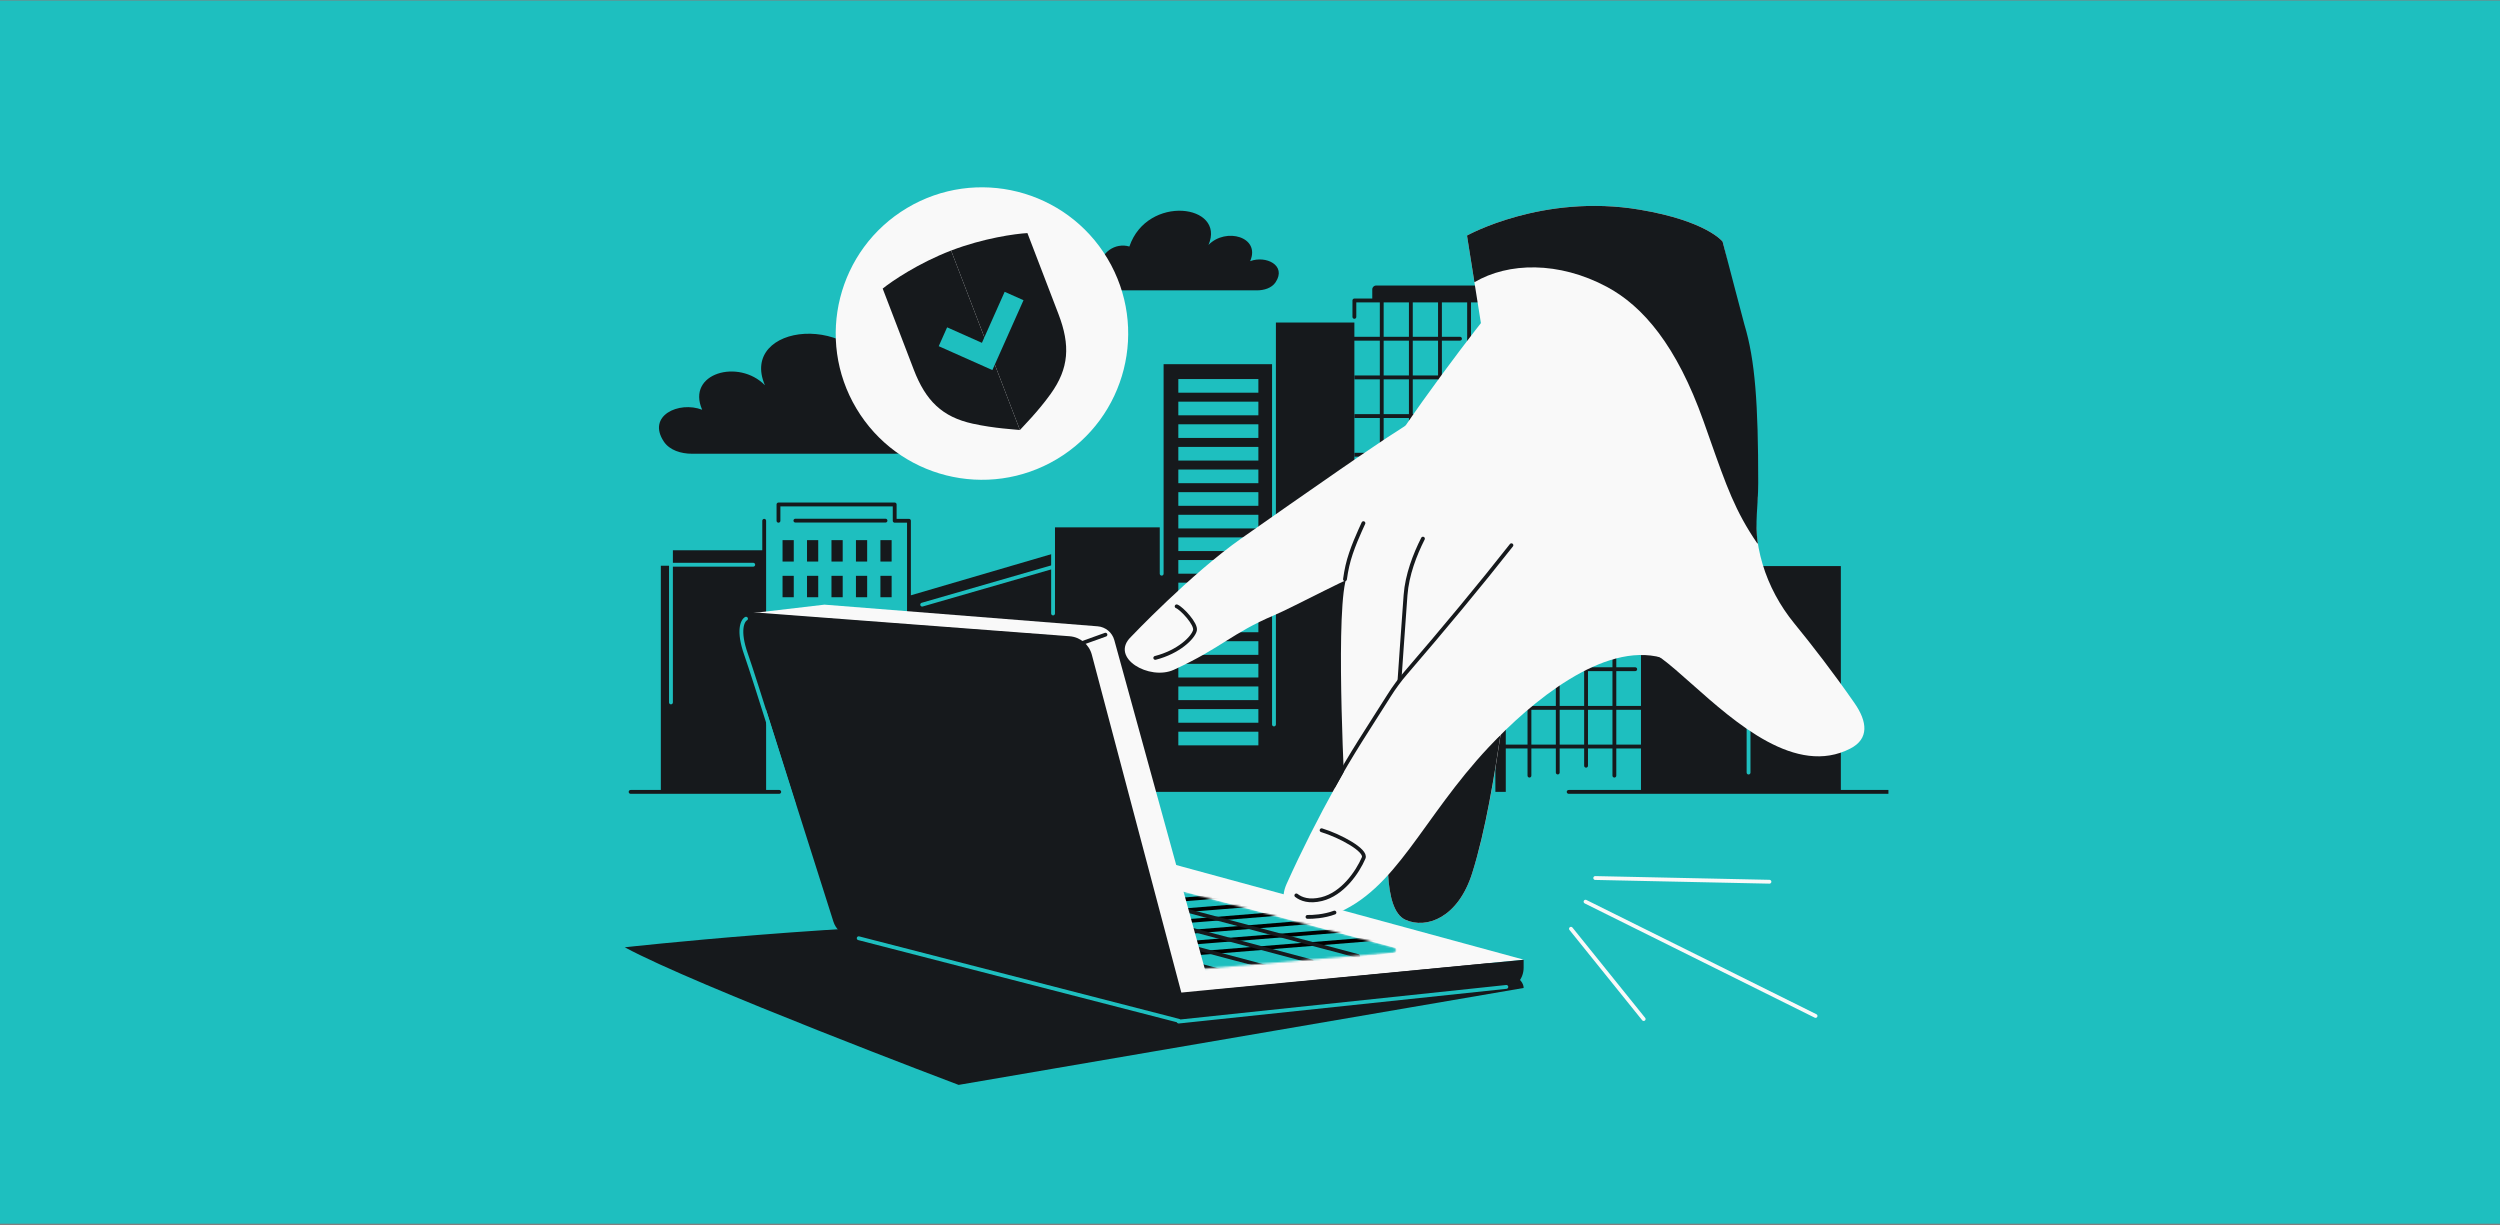 <svg width="1304" height="639" viewBox="0 0 1304 639" fill="none" xmlns="http://www.w3.org/2000/svg">
<rect x="0" y="0" width="1304" height="639" fill="#808080" stroke="none"/>
<rect width="1304" height="638" transform="matrix(1 0 0 -1 0 638.282)" fill="#1EBFBF"/>
<g clip-path="url(#clip0_678_45)">
<path d="M366.248 213.732C357.847 194.604 385.356 186.966 398.992 200.956C385.177 169.005 447.117 160.949 461.185 202.215C472.291 198.852 484.332 207.167 484.332 219.047C484.332 228.792 476.381 236.672 466.549 236.672C431.349 236.672 396.136 236.64 360.932 236.672C355.239 236.672 349.283 234.856 346.271 230.347C337.26 216.862 354.088 209.045 366.248 213.732Z" fill="#16191C"/>
<path d="M606.284 418.746H914.959H960.184V295.267H914.959V257.813H879.146V201.74H769.262V168.232H664.429V189.956H606.284L606.284 275.07H549.282L549.282 418.746H606.284Z" fill="#16191C"/>
<path d="M880.157 245.698L880.157 284.529" stroke="#1EBFBF" stroke-width="2" stroke-linecap="round"/>
<path d="M915.893 314.306V290.955" stroke="#1EBFBF" stroke-width="2" stroke-linecap="round"/>
<path d="M664.509 155.742V377.887" stroke="#1EBFBF" stroke-width="2" stroke-linecap="round"/>
<path d="M912.046 254.799V402.975" stroke="#1EBFBF" stroke-width="2" stroke-linecap="round"/>
<rect x="706.446" y="156.723" width="73.546" height="263.122" fill="#1EBFBF"/>
<path d="M779.992 156.723H706.446V165.287M779.992 349.399V165.287" stroke="#16191C" stroke-width="2" stroke-linecap="round" stroke-linejoin="round"/>
<path d="M719.715 411.875C719.715 412.427 720.163 412.875 720.715 412.875C721.268 412.875 721.715 412.427 721.715 411.875H719.715ZM719.715 152.828V411.875H721.715V152.828H719.715Z" fill="#16191C"/>
<path d="M735.9 152.828V372.806" stroke="#16191C" stroke-width="2" stroke-linecap="round"/>
<path d="M751.085 152.828V324.406" stroke="#16191C" stroke-width="2" stroke-linecap="round"/>
<path d="M766.27 152.828L766.27 319.99" stroke="#16191C" stroke-width="2" stroke-linecap="round"/>
<path d="M761.535 176.679L706.445 176.679" stroke="#16191C" stroke-width="2" stroke-linecap="round"/>
<path d="M779.992 197.848C780.545 197.848 780.992 197.401 780.992 196.848C780.992 196.296 780.545 195.848 779.992 195.848L779.992 197.848ZM779.992 195.848L706.446 195.848L706.446 197.848L779.992 197.848L779.992 195.848Z" fill="#16191C"/>
<path d="M779.992 218.017C780.545 218.017 780.992 217.57 780.992 217.017C780.992 216.465 780.545 216.017 779.992 216.017L779.992 218.017ZM779.992 216.017L706.446 216.017L706.446 218.017L779.992 218.017L779.992 216.017Z" fill="#16191C"/>
<path d="M779.992 238.186C780.545 238.186 780.992 237.739 780.992 237.186C780.992 236.634 780.545 236.186 779.992 236.186L779.992 238.186ZM779.992 236.186L706.446 236.186L706.446 238.186L779.992 238.186L779.992 236.186Z" fill="#16191C"/>
<path d="M779.992 258.355C780.545 258.355 780.992 257.908 780.992 257.355C780.992 256.803 780.545 256.355 779.992 256.355L779.992 258.355ZM779.992 256.355L706.446 256.355L706.446 258.355L779.992 258.355L779.992 256.355Z" fill="#16191C"/>
<path d="M779.992 278.524C780.545 278.524 780.992 278.077 780.992 277.524C780.992 276.972 780.545 276.524 779.992 276.524L779.992 278.524ZM779.992 276.524L706.446 276.524L706.446 278.524L779.992 278.524L779.992 276.524Z" fill="#16191C"/>
<path d="M779.992 298.693C780.545 298.693 780.992 298.246 780.992 297.693C780.992 297.141 780.545 296.693 779.992 296.693L779.992 298.693ZM779.992 296.693L706.446 296.693L706.446 298.693L779.992 298.693L779.992 296.693Z" fill="#16191C"/>
<path d="M706.446 338.032L743.219 338.032" stroke="#16191C" stroke-width="2" stroke-linecap="round"/>
<path d="M739.454 359.201C740.006 359.201 740.454 358.753 740.454 358.201C740.454 357.648 740.006 357.201 739.454 357.201L739.454 359.201ZM739.454 357.201L706.446 357.201L706.446 359.201L739.454 359.201L739.454 357.201Z" fill="#16191C"/>
<path d="M726.99 378.887C727.543 378.887 727.99 378.439 727.99 377.887C727.99 377.334 727.543 376.887 726.99 376.887L726.99 378.887ZM726.99 376.887L706.446 376.887L706.446 378.887L726.99 378.887L726.99 376.887Z" fill="#16191C"/>
<path d="M726.99 398.573C727.543 398.573 727.99 398.125 727.99 397.573C727.99 397.02 727.543 396.573 726.99 396.573L726.99 398.573ZM726.99 396.573L706.446 396.573L706.446 398.573L726.99 398.573L726.99 396.573Z" fill="#16191C"/>
<path d="M744.423 318.863C744.975 318.863 745.423 318.415 745.423 317.863C745.423 317.31 744.975 316.863 744.423 316.863L744.423 318.863ZM744.423 316.863L706.446 316.863L706.446 318.863L744.423 318.863L744.423 316.863Z" fill="#16191C"/>
<path d="M715.776 156.723H771.211V150.935C771.211 149.83 770.315 148.935 769.211 148.935H717.776C716.672 148.935 715.776 149.83 715.776 150.935V156.723Z" fill="#16191C"/>
<path d="M340.875 512.572H649.551V501.187V389.093V351.64L555.303 343.088V287.014L461.982 314.355V278.462L399.021 287.014H349.92V295.081H344.695L344.695 417.622L340.875 512.572Z" fill="#16191C"/>
<path d="M605.933 299.248L605.933 177.012" stroke="#1EBFBF" stroke-width="2" stroke-linecap="round"/>
<path d="M549.282 319.99L549.282 268.515" stroke="#1EBFBF" stroke-width="2" stroke-linecap="round"/>
<path d="M567.685 418.196L567.685 330.127" stroke="#1EBFBF" stroke-width="2" stroke-linecap="round"/>
<path d="M556.179 418.196L556.179 330.127" stroke="#1EBFBF" stroke-width="2" stroke-linecap="round"/>
<path d="M544.673 418.196L544.673 330.127" stroke="#1EBFBF" stroke-width="2" stroke-linecap="round"/>
<path d="M533.168 418.196L533.168 330.127" stroke="#1EBFBF" stroke-width="2" stroke-linecap="round"/>
<path d="M521.662 418.196L521.662 330.127" stroke="#1EBFBF" stroke-width="2" stroke-linecap="round"/>
<path fill-rule="evenodd" clip-rule="evenodd" d="M466.669 263.129H406.051V271.636H398.606V498.013H474.113V271.636H466.669V263.129Z" fill="#1EBFBF"/>
<path d="M406.051 271.636V263.129H466.669V271.636H474.113V498.013H398.606V271.636" stroke="#16191C" stroke-width="2" stroke-linecap="round" stroke-linejoin="round"/>
<path d="M349.975 285.075V294.561M349.975 366.386V294.561M349.975 294.561H392.889" stroke="#1EBFBF" stroke-width="2" stroke-linecap="round" stroke-linejoin="round"/>
<path d="M414.873 271.557H461.876" stroke="#16191C" stroke-width="2" stroke-linecap="round"/>
<rect x="408.177" y="281.738" width="5.849" height="11.167" fill="#16191C"/>
<rect x="420.939" y="281.738" width="5.849" height="11.167" fill="#16191C"/>
<rect x="433.7" y="281.738" width="5.849" height="11.167" fill="#16191C"/>
<rect x="446.463" y="281.738" width="5.849" height="11.167" fill="#16191C"/>
<rect x="408.177" y="300.35" width="5.849" height="11.167" fill="#16191C"/>
<rect x="420.939" y="300.35" width="5.849" height="11.167" fill="#16191C"/>
<rect x="433.7" y="300.35" width="5.849" height="11.167" fill="#16191C"/>
<rect x="446.463" y="300.35" width="5.849" height="11.167" fill="#16191C"/>
<rect x="408.177" y="318.961" width="5.849" height="11.167" fill="#16191C"/>
<rect x="420.939" y="318.961" width="5.849" height="11.167" fill="#16191C"/>
<rect x="433.7" y="318.961" width="5.849" height="11.167" fill="#16191C"/>
<rect x="446.463" y="318.961" width="5.849" height="11.167" fill="#16191C"/>
<rect x="408.177" y="337.571" width="5.849" height="11.167" fill="#16191C"/>
<rect x="420.939" y="337.571" width="5.849" height="11.167" fill="#16191C"/>
<rect x="433.7" y="337.571" width="5.849" height="11.167" fill="#16191C"/>
<rect x="446.463" y="337.571" width="5.849" height="11.167" fill="#16191C"/>
<rect x="408.177" y="356.182" width="5.849" height="11.167" fill="#16191C"/>
<rect x="420.939" y="356.182" width="5.849" height="11.167" fill="#16191C"/>
<rect x="420.939" y="374.792" width="5.849" height="11.167" fill="#16191C"/>
<rect x="420.939" y="393.403" width="5.849" height="11.167" fill="#16191C"/>
<rect x="433.7" y="356.182" width="5.849" height="11.167" fill="#16191C"/>
<rect x="433.7" y="374.792" width="5.849" height="11.167" fill="#16191C"/>
<rect x="433.7" y="393.403" width="5.849" height="11.167" fill="#16191C"/>
<rect x="446.463" y="356.182" width="5.849" height="11.167" fill="#16191C"/>
<rect x="446.463" y="374.792" width="5.849" height="11.167" fill="#16191C"/>
<rect x="446.463" y="393.403" width="5.849" height="11.167" fill="#16191C"/>
<rect x="459.224" y="281.738" width="5.849" height="11.167" fill="#16191C"/>
<rect x="459.224" y="300.35" width="5.849" height="11.167" fill="#16191C"/>
<rect x="459.224" y="318.961" width="5.849" height="11.167" fill="#16191C"/>
<rect x="459.224" y="337.571" width="5.849" height="11.167" fill="#16191C"/>
<rect x="459.224" y="356.182" width="5.849" height="11.167" fill="#16191C"/>
<rect x="459.224" y="374.793" width="5.849" height="11.167" fill="#16191C"/>
<rect x="459.224" y="393.403" width="5.849" height="11.167" fill="#16191C"/>
<path d="M549.282 295.676L481.01 315.384" stroke="#1EBFBF" stroke-width="2" stroke-linecap="round"/>
<path d="M554.778 458.236V503.474H625.36V458.236H554.778Z" fill="#1EBFBF"/>
<rect width="71.518" height="263.122" transform="matrix(-1 0 0 1 855.934 268.593)" fill="#1EBFBF"/>
<path d="M784.416 268.593H855.934V280.906M784.416 461.269V277.157" stroke="#16191C" stroke-width="2" stroke-linecap="round" stroke-linejoin="round"/>
<path d="M842.058 264.698L842.058 404.57" stroke="#16191C" stroke-width="2" stroke-linecap="round"/>
<path d="M827.292 264.698V399.405" stroke="#16191C" stroke-width="2" stroke-linecap="round"/>
<path d="M812.525 264.698V402.949" stroke="#16191C" stroke-width="2" stroke-linecap="round"/>
<path d="M797.759 264.698L797.759 404.57" stroke="#16191C" stroke-width="2" stroke-linecap="round"/>
<path d="M784.416 288.549L855.934 288.549" stroke="#16191C" stroke-width="2" stroke-linecap="round"/>
<path d="M784.416 309.718C783.863 309.718 783.416 309.27 783.416 308.718C783.416 308.166 783.863 307.718 784.416 307.718L784.416 309.718ZM784.416 307.718L855.934 307.718L855.934 309.718L784.416 309.718L784.416 307.718Z" fill="#16191C"/>
<path d="M779.993 327.887C779.44 327.887 778.993 328.335 778.993 328.887C778.993 329.439 779.44 329.887 779.993 329.887L779.993 327.887ZM779.993 329.887L855.934 329.887L855.934 327.887L779.993 327.887L779.993 329.887Z" fill="#16191C"/>
<path d="M785.408 349.056L852.935 349.056" stroke="#16191C" stroke-width="2" stroke-linecap="round"/>
<path d="M784.416 369.225L861.656 369.225" stroke="#16191C" stroke-width="2" stroke-linecap="round"/>
<path d="M784.416 390.394C783.863 390.394 783.416 389.946 783.416 389.394C783.416 388.842 783.863 388.394 784.416 388.394L784.416 390.394ZM784.416 388.394L855.934 388.394L855.934 390.394L784.416 390.394L784.416 388.394Z" fill="#16191C"/>
<path d="M855.934 449.901L820.175 449.901" stroke="#16191C" stroke-width="2" stroke-linecap="round"/>
<path d="M823.836 471.07C823.284 471.07 822.836 470.623 822.836 470.07C822.836 469.518 823.284 469.07 823.836 469.07L823.836 471.07ZM823.836 469.07L855.934 469.071L855.934 471.071L823.836 471.07L823.836 469.07Z" fill="#16191C"/>
<path d="M835.956 490.757C835.404 490.757 834.956 490.309 834.956 489.757C834.956 489.204 835.404 488.757 835.956 488.757L835.956 490.757ZM835.956 488.757L855.934 488.757L855.934 490.757L835.956 490.757L835.956 488.757Z" fill="#16191C"/>
<path d="M835.956 510.443C835.404 510.443 834.956 509.995 834.956 509.442C834.956 508.89 835.404 508.443 835.956 508.443L835.956 510.443ZM835.956 508.443L855.934 508.443L855.934 510.443L835.956 510.443L835.956 508.443Z" fill="#16191C"/>
<path d="M819.004 430.732C818.452 430.732 818.004 430.285 818.004 429.732C818.004 429.18 818.452 428.732 819.004 428.732L819.004 430.732ZM819.004 428.732L855.934 428.732L855.934 430.732L819.004 430.732L819.004 428.732Z" fill="#16191C"/>
<path d="M846.861 268.593H792.955V262.805C792.955 261.7 793.851 260.805 794.955 260.805H844.861C845.965 260.805 846.861 261.7 846.861 262.805V268.593Z" fill="#16191C"/>
<rect x="614.615" y="197.71" width="41.753" height="7.118" fill="#1EBFBF"/>
<rect x="614.615" y="209.511" width="41.753" height="7.118" fill="#1EBFBF"/>
<rect x="614.615" y="221.312" width="41.753" height="7.118" fill="#1EBFBF"/>
<rect x="614.615" y="233.113" width="41.753" height="7.118" fill="#1EBFBF"/>
<rect x="614.615" y="244.914" width="41.753" height="7.118" fill="#1EBFBF"/>
<rect x="614.615" y="256.714" width="41.753" height="7.118" fill="#1EBFBF"/>
<rect x="614.615" y="268.515" width="41.753" height="7.118" fill="#1EBFBF"/>
<rect x="614.615" y="280.316" width="41.753" height="7.118" fill="#1EBFBF"/>
<rect x="614.615" y="292.117" width="41.753" height="7.118" fill="#1EBFBF"/>
<rect x="614.615" y="303.918" width="41.753" height="7.118" fill="#1EBFBF"/>
<rect x="614.615" y="322.656" width="41.753" height="7.118" fill="#1EBFBF"/>
<rect x="614.615" y="334.457" width="41.753" height="7.118" fill="#1EBFBF"/>
<rect x="614.615" y="346.258" width="41.753" height="7.118" fill="#1EBFBF"/>
<rect x="614.615" y="358.059" width="41.753" height="7.118" fill="#1EBFBF"/>
<rect x="614.615" y="369.86" width="41.753" height="7.118" fill="#1EBFBF"/>
<rect x="614.615" y="381.66" width="41.753" height="7.118" fill="#1EBFBF"/>
<rect x="614.615" y="417.063" width="41.753" height="7.118" fill="#1EBFBF"/>
<rect x="614.615" y="428.864" width="41.753" height="7.118" fill="#1EBFBF"/>
<path d="M883.189 458.236V503.474H953.77V458.236H883.189Z" fill="#1EBFBF"/>
<path d="M652.073 136.23C657.647 123.539 639.395 118.471 630.347 127.754C639.513 106.554 598.416 101.209 589.081 128.589C581.713 126.358 573.724 131.875 573.724 139.757C573.724 146.223 578.999 151.451 585.523 151.451C608.878 151.451 632.242 151.43 655.6 151.451C659.377 151.451 663.329 150.247 665.328 147.255C671.306 138.307 660.141 133.121 652.073 136.23Z" fill="#16191C"/>
<circle cx="76.231" cy="76.231" r="76.231" transform="matrix(-0.859 0.513 0.513 0.859 538.564 69.393)" fill="#F9F9F9"/>
<path d="M460.409 150.525C465.259 146.613 479.186 137.167 496.097 130.683L531.991 224.294C529.304 223.977 518.749 223.482 507.447 221.005C491.48 217.506 482.859 209.074 476.619 192.801L460.409 150.525Z" fill="#16191C"/>
<path d="M535.902 121.578C529.679 121.911 513.007 124.199 496.097 130.683L531.991 224.294C533.778 222.262 541.296 214.837 548.045 205.439C557.579 192.162 558.352 180.127 552.112 163.854L535.902 121.578Z" fill="#16191C"/>
<path d="M491.828 175.65L514.894 185.93L528.947 154.397" stroke="#1EBFBF" stroke-width="10.763"/>
<rect x="215.206" y="413.047" width="826.613" height="128.928" fill="#1EBFBF"/>
<path d="M985.428 413.047H818.211M406.449 413.047H328.924" stroke="#16191C" stroke-width="2" stroke-linecap="round"/>
<path d="M922.941 459.912L832.064 457.97M827.02 470.316L946.993 529.918M857.34 531.536L819.416 484.441" stroke="#F9F9F9" stroke-width="2" stroke-linecap="round"/>
<path d="M794.728 515.327L500.019 565.881C500.019 565.881 362.276 513.885 325.887 494.108C325.887 494.108 442.878 481.049 539.646 481.049C680.524 481.049 794.728 496.396 794.728 515.327Z" fill="#16191C"/>
<path d="M612.749 450.994L794.842 500.583L629.903 516.643L612.749 450.994Z" fill="#F9F9F9"/>
<mask id="mask0_678_45" style="mask-type:alpha" maskUnits="userSpaceOnUse" x="615" y="464" width="114" height="42">
<path d="M615.7 464.652L727.123 494.255C728.545 494.632 728.363 496.705 726.897 496.83L626.883 505.355L615.7 464.652Z" fill="#1EBFBF"/>
</mask>
<g mask="url(#mask0_678_45)">
<path d="M615.7 464.652L727.659 494.397C729.062 494.77 728.911 496.807 727.469 496.969L626.671 508.289L615.7 464.652Z" fill="#1EBFBF"/>
<path d="M610.644 498.343L734.408 488.348" stroke="black" stroke-width="2" stroke-linecap="round"/>
<path d="M610.644 486.877L700.942 479.585" stroke="black" stroke-width="2" stroke-linecap="round"/>
<path d="M610.644 475.411L700.942 468.119" stroke="black" stroke-width="2" stroke-linecap="round"/>
<path d="M610.644 492.609L700.942 485.317" stroke="black" stroke-width="2" stroke-linecap="round"/>
<path d="M610.644 481.145L700.942 473.853" stroke="black" stroke-width="2" stroke-linecap="round"/>
<path d="M610.644 469.679L700.942 462.387" stroke="black" stroke-width="2" stroke-linecap="round"/>
<path d="M708.361 498.682L618.713 474.886" stroke="#16191C" stroke-width="2" stroke-linecap="round"/>
<path d="M684.274 501.518L594.626 477.723" stroke="#16191C" stroke-width="2" stroke-linecap="round"/>
<path d="M660.52 504.355L570.872 480.56" stroke="#16191C" stroke-width="2" stroke-linecap="round"/>
<path d="M639.448 507.192L549.8 483.396" stroke="#16191C" stroke-width="2" stroke-linecap="round"/>
</g>
<path fill-rule="evenodd" clip-rule="evenodd" d="M430.037 315.384L393.008 319.732L550.537 331.619C557.5 332.145 563.368 337.021 565.157 343.772L615.479 533.567L635.265 530.215L581.221 333.879C580.122 329.885 576.639 327.008 572.51 326.68L430.037 315.384Z" fill="#F9F9F9"/>
<path d="M387.235 331.251C385.319 325.218 390.111 319.162 396.423 319.64L557.915 331.869C563.435 332.287 568.084 336.154 569.501 341.504L620.372 533.567L443.043 488.558C439.086 487.554 435.928 484.577 434.692 480.686L387.235 331.251Z" fill="#16191C"/>
<path d="M794.729 500.624L611.354 518.171L615.487 533.571L784.108 516.512C790.14 515.902 794.729 510.825 794.729 504.762V500.624Z" fill="#16191C"/>
<path d="M614.796 532.419L447.897 489.384M389.123 322.706C387.298 323.719 384.744 328.847 389.123 341.252C393.501 353.657 413.892 419.029 413.892 419.029" stroke="#1EBFBF" stroke-width="2" stroke-linecap="round"/>
<path d="M785.711 514.77L614.797 532.854" stroke="#1EBFBF" stroke-width="2" stroke-linecap="round"/>
<path d="M564.754 335.31L576.6 331.053" stroke="#16191C" stroke-width="2" stroke-linecap="round"/>
<path d="M738.605 218.833C746.64 214.73 737.648 240.658 751.196 227.251C751.714 242.862 756.456 269.695 755.469 281.587C754.482 293.479 732.43 291.129 715.444 297.064C706.925 299.183 675.29 316.38 664.49 320.953C642.55 330.243 637.265 337.862 612.317 349.336C599.583 355.192 578.643 343.137 589.871 332.228C589.871 332.228 621.098 299.325 647.684 280.695C674.27 262.066 727.796 224.351 738.605 218.833Z" fill="#F9F9F9"/>
<path d="M701.666 303.754C704.394 290.905 711.966 272.502 711.966 272.502L757.203 286.307L748.526 338.826V441.607L694.724 449.034L701.666 418.661C701.666 418.661 696.652 327.369 701.666 303.754Z" fill="#F9F9F9"/>
<path d="M711.166 272.874C709.436 276.729 704.714 286.531 702.766 295.273C702.293 297.394 701.876 299.703 701.543 302.125" stroke="#16191C" stroke-width="2" stroke-linecap="round"/>
<path d="M733.133 310.434C734.836 287.411 752.11 264.662 752.11 264.662L798.618 279.789L782.848 340.328C782.848 340.328 786.578 357.371 782.848 382.299C779.724 403.174 775.271 432.006 767.909 455.392C760.547 478.777 744.017 484.68 733.133 479.793C722.528 475.032 723.034 449.325 724.802 426.402C728.293 381.132 730.49 346.154 733.133 310.434Z" fill="#F9F9F9"/>
<path d="M724.801 426.402C728.292 381.132 730.489 346.154 733.132 310.434C733.917 299.813 738.017 289.25 742.206 280.953" stroke="#16191C" stroke-width="2" stroke-linecap="round"/>
<path fill-rule="evenodd" clip-rule="evenodd" d="M782.668 383.228C779.561 403.906 775.025 432.786 767.908 455.392C760.546 478.777 744.016 484.68 733.131 479.794C727.093 477.083 724.657 467.581 724.005 455.669C733.131 444.644 743.954 430.362 755.937 411.882C764.537 398.618 778.831 386.557 782.668 383.228Z" fill="#16191C"/>
<path d="M695.84 476.96C676.885 484.327 664.942 474.685 671.119 460.989C687.272 425.173 704.566 395.238 726.951 358.962C727.927 357.38 729.031 355.878 730.247 354.472C761.621 318.19 793.706 278.956 811.078 254.071L867.487 294.775C867.487 294.775 878.41 346.276 866.77 343.049C836.281 334.597 798.643 366.155 776.589 389.634C741.532 426.955 728.5 464.267 695.84 476.96Z" fill="#F9F9F9"/>
<path d="M695.527 410.231C704.522 393.586 714.009 379.526 724.569 362.75C727.147 358.655 730.014 354.747 733.172 351.081C752.717 328.395 772.352 304.775 788.358 284.39" stroke="#16191C" stroke-width="2" stroke-linecap="round"/>
<path d="M681.989 478.253C684.447 478.343 690.7 478.017 696.054 475.99" stroke="#16191C" stroke-width="2" stroke-linecap="round"/>
<path d="M776.174 163.762C776.174 163.762 733.97 216.774 711.839 255.375C704.744 267.75 738.604 266.387 738.604 266.387C755.657 276.01 798.423 291.74 833.064 277.679C867.706 263.618 903.86 271.82 915.745 277.679C915.745 245.089 921.301 220.712 902.809 196.211C879.784 165.702 776.174 163.762 776.174 163.762Z" fill="#F9F9F9"/>
<path d="M796.71 199.193C794.452 215.18 814.865 233.675 839.493 247.043L822.557 350.573C832.131 337.316 858.075 337.109 866.66 343.435C871.195 346.777 876.516 351.504 882.419 356.748L882.419 356.748C905.271 377.049 936.835 405.09 965.19 390.418C974.957 385.364 974.082 376.476 967.322 366.75C956.113 350.622 945.146 336.472 935.924 325.196C920.878 306.8 913.241 283.038 916.738 259.531C898.508 199.193 910.459 171.637 898.508 126.016C898.508 126.016 890.255 115.252 855.257 109.36C804.603 100.833 765.184 122.866 765.184 122.866L772.57 169.33C772.57 169.33 786.262 194.417 796.71 199.193Z" fill="#F9F9F9"/>
<path fill-rule="evenodd" clip-rule="evenodd" d="M769.055 147.217C786.73 136.741 813.143 136.258 838.128 149.61C857.013 159.703 874.564 180.305 888.544 219.643C889.704 222.908 890.789 225.983 891.815 228.893C900.591 253.774 905.11 266.585 916.432 283.192C916.581 283.411 916.74 283.517 916.908 283.518C915.187 272.758 917.087 264.184 917.087 251.795C917.087 210.855 915.505 187.893 909.893 169.33C909.464 167.911 900.888 135.119 898.902 127.525C898.687 126.703 898.55 126.176 898.508 126.016C898.508 126.016 890.255 115.252 855.257 109.36C804.603 100.833 765.184 122.866 765.184 122.866L769.055 147.217Z" fill="#16191C"/>
<path d="M613.74 316.264C616.339 317.22 624.128 325.546 623.281 328.825C622.293 332.653 614.784 340.05 602.588 343.165" stroke="#16191C" stroke-width="2" stroke-linecap="round"/>
<path d="M689.347 433.049C699.04 436.013 712.964 443.558 711.281 447.485C708.065 454.989 700.257 466.333 689.347 468.984C682.867 470.558 678.721 469.042 676.164 467.046" stroke="#16191C" stroke-width="2" stroke-linecap="round"/>
</g>
<defs>
<clipPath id="clip0_678_45">
<rect width="703" height="494" fill="white" transform="translate(282 89)"/>
</clipPath>
</defs>
</svg>

